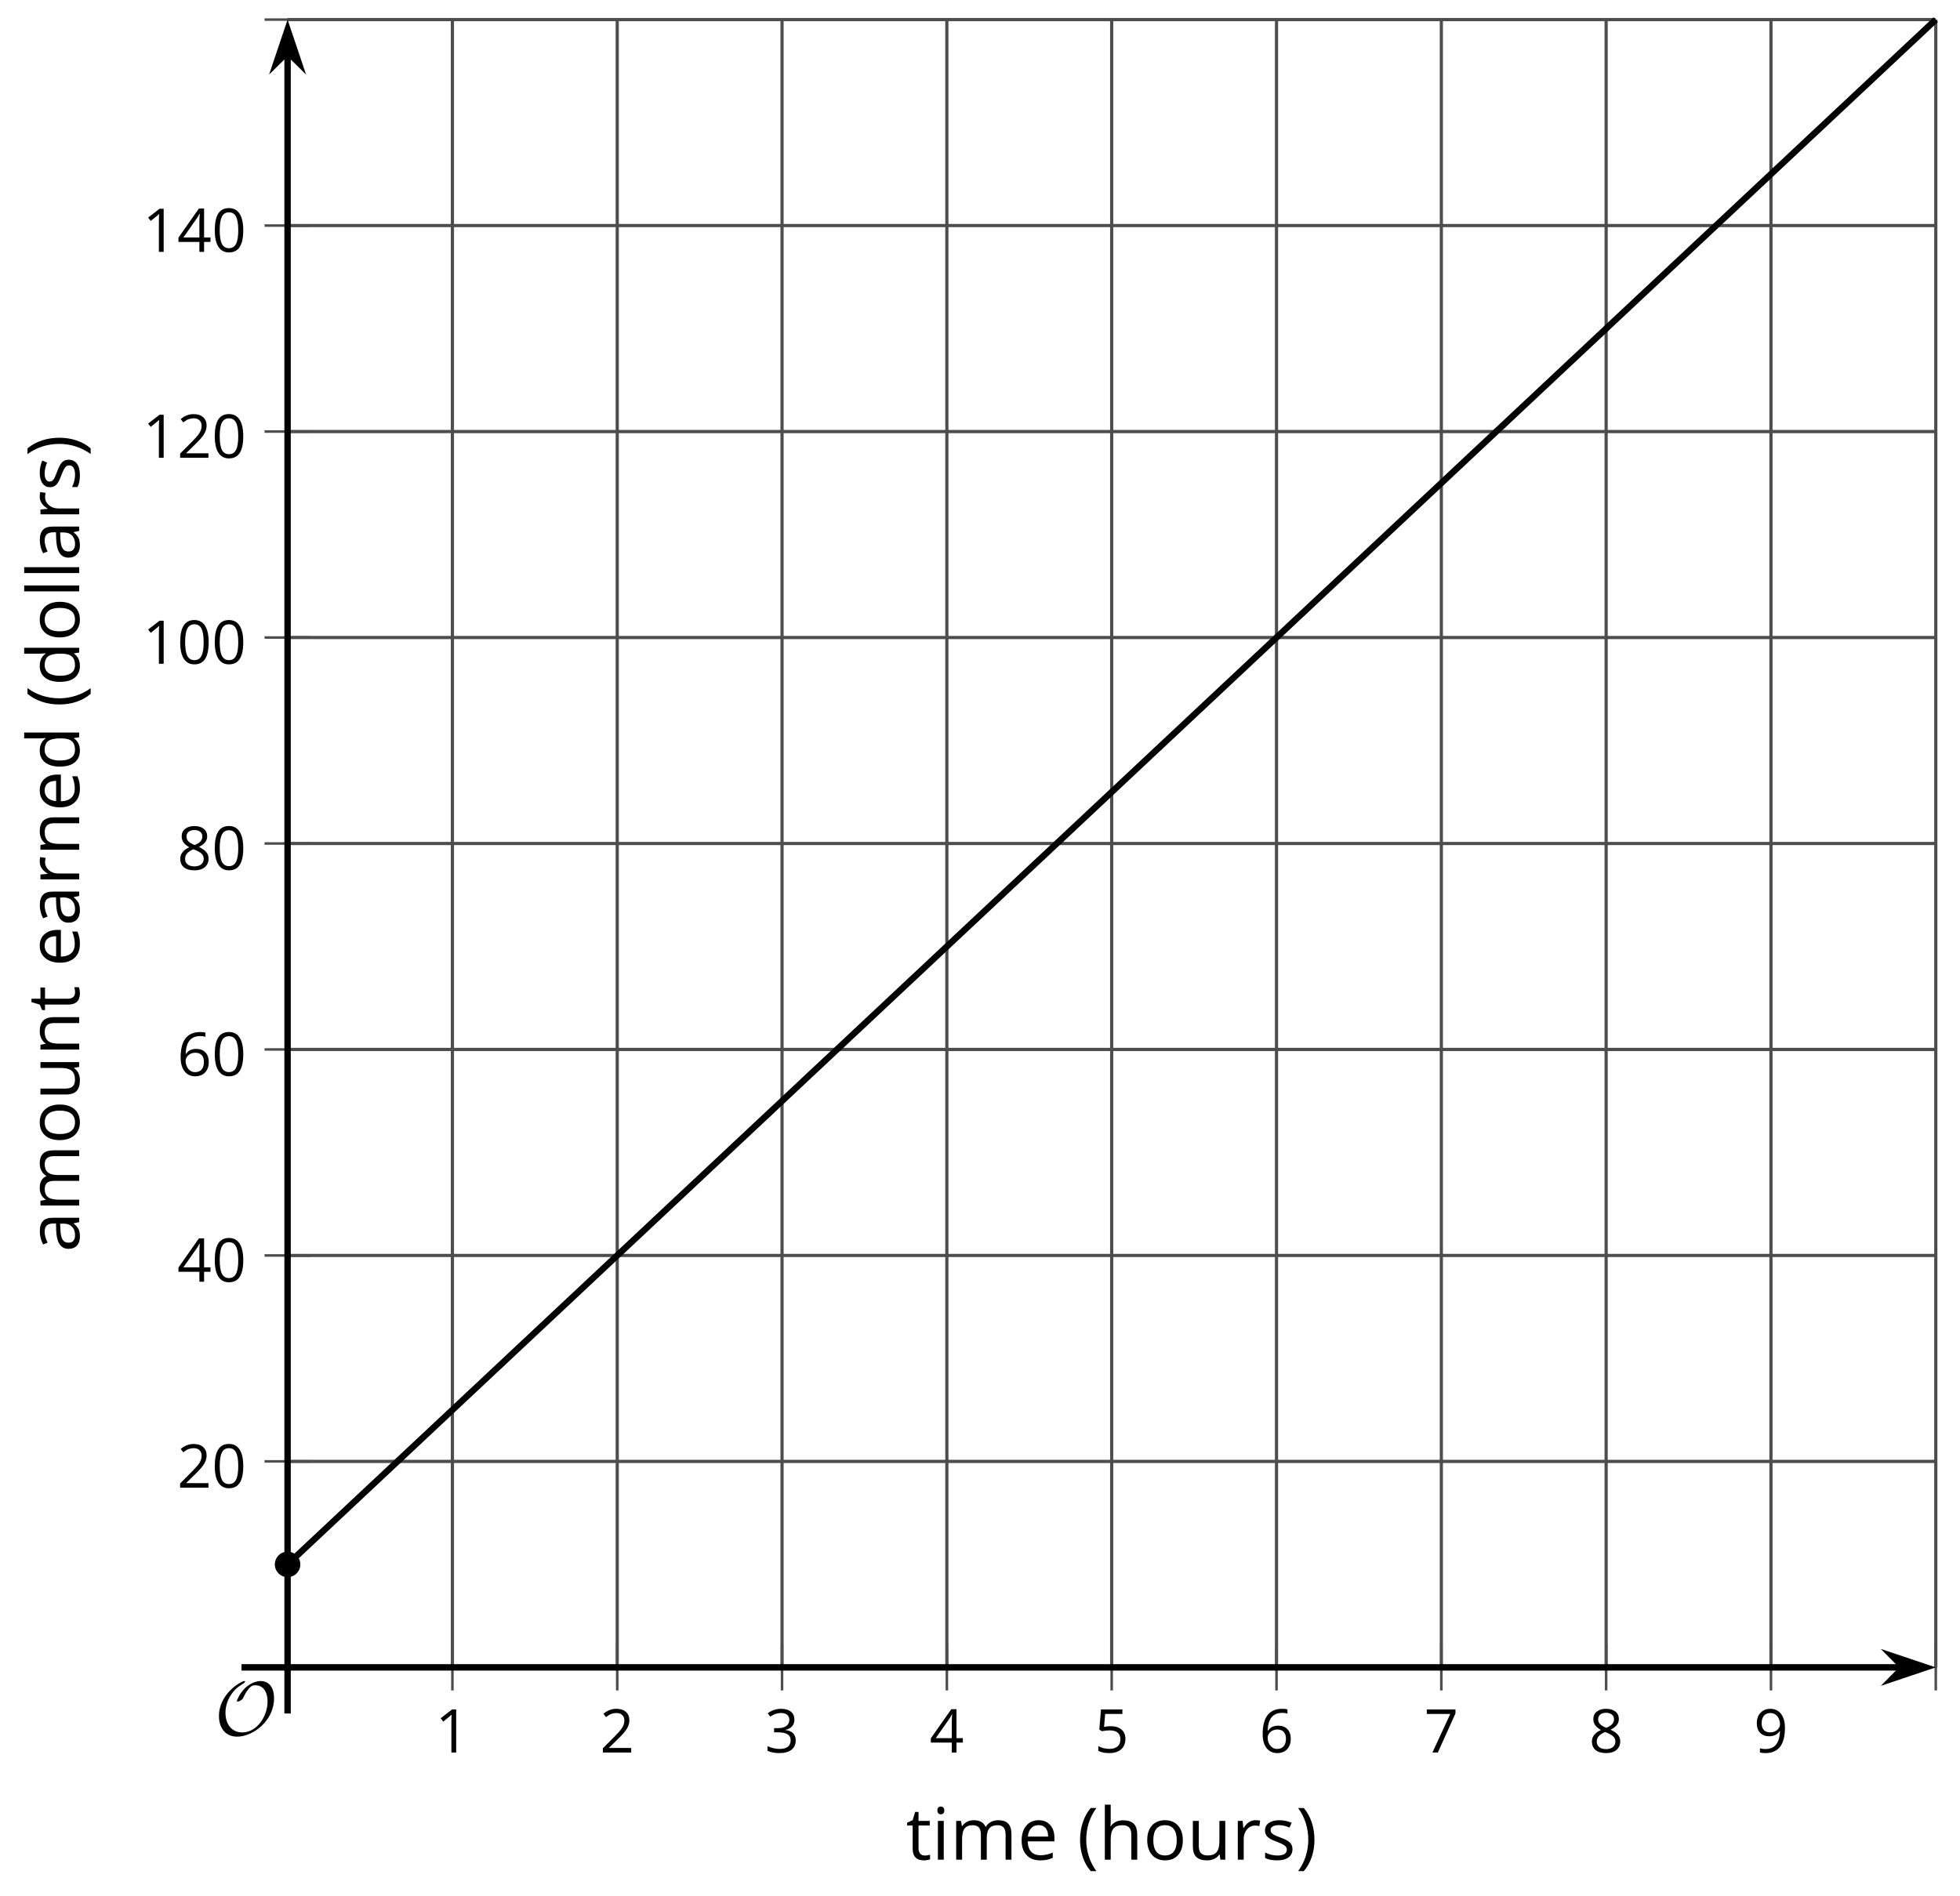 <?xml version='1.0' encoding='UTF-8'?>
<!-- This file was generated by dvisvgm 2.1.3 -->
<svg height='296.314pt' version='1.1' viewBox='-72 -72 306.294 296.314' width='306.294pt' xmlns='http://www.w3.org/2000/svg' xmlns:xlink='http://www.w3.org/1999/xlink'>
<defs>
<path d='M9.289 -5.762C9.289 -7.281 8.62 -8.428 7.161 -8.428C5.918 -8.428 4.866 -7.424 4.782 -7.352C3.826 -6.408 3.467 -5.332 3.467 -5.308C3.467 -5.236 3.527 -5.224 3.587 -5.224C3.814 -5.224 4.005 -5.344 4.184 -5.475C4.399 -5.631 4.411 -5.667 4.543 -5.942C4.651 -6.181 4.926 -6.767 5.368 -7.269C5.655 -7.592 5.894 -7.771 6.372 -7.771C7.532 -7.771 8.273 -6.814 8.273 -5.248C8.273 -2.809 6.539 -0.395 4.328 -0.395C2.63 -0.395 1.698 -1.745 1.698 -3.455C1.698 -5.081 2.534 -6.874 4.28 -7.902C4.399 -7.974 4.758 -8.189 4.758 -8.345C4.758 -8.428 4.663 -8.428 4.639 -8.428C4.22 -8.428 0.681 -6.528 0.681 -2.941C0.681 -1.267 1.554 0.263 3.539 0.263C5.87 0.263 9.289 -2.08 9.289 -5.762Z' id='g0-79'/>
<path d='M0.378 -2.583C0.378 -1.782 0.497 -1.031 0.732 -0.336S1.312 0.971 1.763 1.492H2.5C2.072 0.912 1.745 0.272 1.519 -0.433S1.179 -1.855 1.179 -2.592C1.179 -3.343 1.289 -4.07 1.51 -4.779C1.736 -5.488 2.067 -6.137 2.509 -6.731H1.763C1.317 -6.197 0.971 -5.576 0.737 -4.866C0.497 -4.157 0.378 -3.398 0.378 -2.583Z' id='g2-8'/>
<path d='M2.413 -2.583C2.413 -3.389 2.293 -4.148 2.058 -4.862C1.823 -5.571 1.478 -6.192 1.027 -6.731H0.281C0.723 -6.137 1.054 -5.488 1.28 -4.779C1.501 -4.07 1.611 -3.343 1.611 -2.592C1.611 -1.855 1.496 -1.133 1.271 -0.433C1.045 0.272 0.718 0.916 0.29 1.492H1.027C1.473 0.976 1.819 0.368 2.053 -0.327C2.293 -1.022 2.413 -1.777 2.413 -2.583Z' id='g2-9'/>
<path d='M4.922 -3.375C4.922 -4.498 4.733 -5.355 4.355 -5.948C3.973 -6.542 3.421 -6.837 2.689 -6.837C1.938 -6.837 1.381 -6.552 1.018 -5.985S0.47 -4.549 0.47 -3.375C0.47 -2.238 0.658 -1.377 1.036 -0.792C1.413 -0.203 1.966 0.092 2.689 0.092C3.444 0.092 4.006 -0.193 4.374 -0.769C4.738 -1.344 4.922 -2.21 4.922 -3.375ZM1.243 -3.375C1.243 -4.355 1.358 -5.064 1.588 -5.506C1.819 -5.953 2.187 -6.174 2.689 -6.174C3.2 -6.174 3.568 -5.948 3.794 -5.497C4.024 -5.051 4.139 -4.342 4.139 -3.375S4.024 -1.699 3.794 -1.243C3.568 -0.792 3.2 -0.566 2.689 -0.566C2.187 -0.566 1.819 -0.792 1.588 -1.234C1.358 -1.685 1.243 -2.394 1.243 -3.375Z' id='g2-16'/>
<path d='M3.292 0V-6.731H2.647L0.866 -5.355L1.271 -4.83C1.92 -5.359 2.288 -5.658 2.366 -5.727S2.518 -5.866 2.583 -5.93C2.56 -5.576 2.546 -5.198 2.546 -4.797V0H3.292Z' id='g2-17'/>
<path d='M4.885 0V-0.709H1.423V-0.746L2.896 -2.187C3.554 -2.827 4.001 -3.352 4.24 -3.771S4.599 -4.609 4.599 -5.037C4.599 -5.585 4.42 -6.018 4.061 -6.344C3.702 -6.667 3.204 -6.828 2.574 -6.828C1.842 -6.828 1.169 -6.57 0.548 -6.054L0.953 -5.534C1.262 -5.778 1.538 -5.944 1.786 -6.036C2.04 -6.128 2.302 -6.174 2.583 -6.174C2.97 -6.174 3.273 -6.068 3.49 -5.856C3.706 -5.649 3.817 -5.364 3.817 -5.005C3.817 -4.751 3.775 -4.512 3.688 -4.291S3.471 -3.844 3.301 -3.61S2.772 -2.988 2.233 -2.44L0.46 -0.658V0H4.885Z' id='g2-18'/>
<path d='M4.632 -5.147C4.632 -5.668 4.452 -6.077 4.088 -6.381C3.725 -6.676 3.218 -6.828 2.564 -6.828C2.164 -6.828 1.786 -6.768 1.427 -6.639C1.064 -6.519 0.746 -6.344 0.47 -6.128L0.856 -5.612C1.192 -5.829 1.487 -5.976 1.75 -6.054S2.288 -6.174 2.583 -6.174C2.97 -6.174 3.278 -6.082 3.499 -5.893C3.729 -5.704 3.84 -5.447 3.84 -5.12C3.84 -4.71 3.688 -4.388 3.379 -4.153C3.071 -3.923 2.657 -3.808 2.132 -3.808H1.459V-3.149H2.122C3.407 -3.149 4.047 -2.739 4.047 -1.925C4.047 -1.013 3.467 -0.557 2.302 -0.557C2.007 -0.557 1.694 -0.594 1.363 -0.672C1.036 -0.746 0.723 -0.856 0.433 -0.999V-0.272C0.714 -0.138 0.999 -0.041 1.298 0.009C1.593 0.064 1.92 0.092 2.274 0.092C3.094 0.092 3.725 -0.083 4.171 -0.424C4.618 -0.769 4.839 -1.266 4.839 -1.906C4.839 -2.353 4.71 -2.716 4.448 -2.993S3.785 -3.439 3.246 -3.508V-3.545C3.688 -3.637 4.029 -3.821 4.273 -4.093C4.512 -4.365 4.632 -4.719 4.632 -5.147Z' id='g2-19'/>
<path d='M5.203 -1.547V-2.242H4.204V-6.768H3.393L0.198 -2.215V-1.547H3.471V0H4.204V-1.547H5.203ZM3.471 -2.242H0.962L3.066 -5.235C3.195 -5.428 3.333 -5.672 3.481 -5.967H3.518C3.485 -5.414 3.471 -4.917 3.471 -4.48V-2.242Z' id='g2-20'/>
<path d='M2.564 -4.111C2.215 -4.111 1.865 -4.075 1.51 -4.006L1.68 -6.027H4.374V-6.731H1.027L0.773 -3.582L1.169 -3.329C1.657 -3.416 2.049 -3.462 2.339 -3.462C3.49 -3.462 4.065 -2.993 4.065 -2.053C4.065 -1.57 3.913 -1.202 3.619 -0.948C3.315 -0.695 2.896 -0.566 2.357 -0.566C2.049 -0.566 1.731 -0.608 1.413 -0.681C1.096 -0.764 0.829 -0.87 0.612 -1.008V-0.272C1.013 -0.028 1.588 0.092 2.348 0.092C3.126 0.092 3.739 -0.106 4.18 -0.502C4.627 -0.898 4.848 -1.446 4.848 -2.141C4.848 -2.753 4.646 -3.232 4.236 -3.582C3.831 -3.936 3.273 -4.111 2.564 -4.111Z' id='g2-21'/>
<path d='M0.539 -2.878C0.539 -1.943 0.741 -1.215 1.151 -0.691C1.561 -0.17 2.113 0.092 2.808 0.092C3.458 0.092 3.978 -0.11 4.355 -0.506C4.742 -0.912 4.931 -1.459 4.931 -2.159C4.931 -2.785 4.756 -3.283 4.411 -3.646C4.061 -4.01 3.582 -4.194 2.979 -4.194C2.247 -4.194 1.713 -3.932 1.377 -3.402H1.321C1.358 -4.365 1.565 -5.074 1.948 -5.525C2.33 -5.971 2.878 -6.197 3.6 -6.197C3.904 -6.197 4.176 -6.16 4.411 -6.082V-6.74C4.213 -6.8 3.936 -6.828 3.591 -6.828C2.583 -6.828 1.823 -6.501 1.308 -5.847C0.797 -5.189 0.539 -4.199 0.539 -2.878ZM2.799 -0.557C2.509 -0.557 2.251 -0.635 2.026 -0.797C1.805 -0.958 1.63 -1.174 1.506 -1.446S1.321 -2.012 1.321 -2.33C1.321 -2.546 1.39 -2.753 1.529 -2.951C1.662 -3.149 1.846 -3.306 2.076 -3.421S2.56 -3.591 2.836 -3.591C3.283 -3.591 3.614 -3.462 3.84 -3.209S4.176 -2.606 4.176 -2.159C4.176 -1.639 4.056 -1.243 3.812 -0.967C3.573 -0.695 3.237 -0.557 2.799 -0.557Z' id='g2-22'/>
<path d='M1.312 0H2.159L4.913 -6.119V-6.731H0.433V-6.027H4.102L1.312 0Z' id='g2-23'/>
<path d='M2.689 -6.828C2.086 -6.828 1.602 -6.685 1.243 -6.39C0.879 -6.105 0.7 -5.714 0.7 -5.226C0.7 -4.88 0.792 -4.572 0.976 -4.291C1.16 -4.015 1.464 -3.757 1.888 -3.518C0.948 -3.089 0.479 -2.486 0.479 -1.717C0.479 -1.142 0.672 -0.695 1.059 -0.378C1.446 -0.064 1.998 0.092 2.716 0.092C3.393 0.092 3.927 -0.074 4.319 -0.405C4.71 -0.741 4.903 -1.188 4.903 -1.745C4.903 -2.122 4.788 -2.454 4.558 -2.744C4.328 -3.029 3.941 -3.301 3.393 -3.564C3.844 -3.789 4.171 -4.038 4.378 -4.309S4.687 -4.885 4.687 -5.216C4.687 -5.718 4.507 -6.114 4.148 -6.4S3.301 -6.828 2.689 -6.828ZM1.234 -1.699C1.234 -2.03 1.335 -2.316 1.542 -2.551C1.75 -2.79 2.081 -3.006 2.537 -3.204C3.131 -2.988 3.55 -2.762 3.789 -2.532C4.029 -2.297 4.148 -2.035 4.148 -1.736C4.148 -1.363 4.019 -1.068 3.766 -0.852S3.154 -0.529 2.698 -0.529C2.233 -0.529 1.874 -0.631 1.621 -0.838C1.363 -1.045 1.234 -1.331 1.234 -1.699ZM2.68 -6.206C3.071 -6.206 3.375 -6.114 3.6 -5.93C3.821 -5.75 3.932 -5.502 3.932 -5.193C3.932 -4.913 3.84 -4.664 3.656 -4.452C3.476 -4.24 3.163 -4.042 2.726 -3.858C2.238 -4.061 1.901 -4.263 1.722 -4.466S1.45 -4.913 1.45 -5.193C1.45 -5.502 1.561 -5.746 1.777 -5.93S2.297 -6.206 2.68 -6.206Z' id='g2-24'/>
<path d='M4.885 -3.858C4.885 -4.471 4.793 -5 4.609 -5.451C4.425 -5.898 4.162 -6.243 3.821 -6.473C3.476 -6.713 3.076 -6.828 2.62 -6.828C1.98 -6.828 1.469 -6.625 1.077 -6.22C0.681 -5.815 0.488 -5.262 0.488 -4.563C0.488 -3.923 0.663 -3.425 1.013 -3.071S1.837 -2.537 2.431 -2.537C2.781 -2.537 3.094 -2.606 3.375 -2.735C3.656 -2.873 3.877 -3.066 4.047 -3.32H4.102C4.07 -2.376 3.863 -1.68 3.49 -1.225C3.112 -0.764 2.555 -0.539 1.819 -0.539C1.506 -0.539 1.225 -0.58 0.981 -0.658V0C1.188 0.06 1.473 0.092 1.828 0.092C3.867 0.092 4.885 -1.225 4.885 -3.858ZM2.62 -6.174C2.91 -6.174 3.168 -6.096 3.398 -5.939C3.619 -5.783 3.798 -5.566 3.923 -5.295S4.111 -4.724 4.111 -4.401C4.111 -4.185 4.042 -3.983 3.909 -3.785S3.591 -3.435 3.352 -3.32C3.122 -3.204 2.864 -3.149 2.583 -3.149C2.132 -3.149 1.796 -3.278 1.575 -3.527C1.354 -3.785 1.243 -4.13 1.243 -4.572C1.243 -5.074 1.363 -5.47 1.602 -5.75S2.182 -6.174 2.62 -6.174Z' id='g2-25'/>
<path d='M3.913 0H4.48V-3.444C4.48 -4.033 4.337 -4.461 4.042 -4.728C3.757 -4.995 3.31 -5.129 2.707 -5.129C2.408 -5.129 2.113 -5.092 1.814 -5.014C1.519 -4.936 1.248 -4.83 0.999 -4.696L1.234 -4.111C1.763 -4.369 2.242 -4.498 2.661 -4.498C3.034 -4.498 3.306 -4.401 3.481 -4.217C3.646 -4.024 3.734 -3.734 3.734 -3.338V-3.025L2.878 -2.997C1.248 -2.947 0.433 -2.413 0.433 -1.395C0.433 -0.921 0.576 -0.552 0.856 -0.295C1.142 -0.037 1.533 0.092 2.035 0.092C2.408 0.092 2.721 0.037 2.974 -0.074C3.223 -0.189 3.471 -0.401 3.725 -0.718H3.762L3.913 0ZM2.187 -0.539C1.888 -0.539 1.653 -0.612 1.483 -0.755C1.317 -0.898 1.234 -1.11 1.234 -1.386C1.234 -1.74 1.367 -1.998 1.639 -2.164C1.906 -2.334 2.343 -2.426 2.951 -2.449L3.715 -2.482V-2.026C3.715 -1.556 3.582 -1.192 3.306 -0.93C3.039 -0.668 2.661 -0.539 2.187 -0.539Z' id='g2-65'/>
<path d='M4.245 -0.677L4.346 0H4.968V-7.164H4.204V-5.111L4.222 -4.756L4.254 -4.392H4.194C3.831 -4.89 3.306 -5.138 2.62 -5.138C1.961 -5.138 1.45 -4.908 1.082 -4.448S0.529 -3.343 0.529 -2.509S0.714 -1.036 1.077 -0.585C1.446 -0.134 1.961 0.092 2.62 0.092C3.324 0.092 3.849 -0.166 4.204 -0.677H4.245ZM2.716 -0.548C2.261 -0.548 1.911 -0.714 1.676 -1.041S1.321 -1.855 1.321 -2.5C1.321 -3.135 1.441 -3.628 1.676 -3.978C1.915 -4.323 2.261 -4.498 2.707 -4.498C3.227 -4.498 3.61 -4.346 3.849 -4.042C4.084 -3.734 4.204 -3.223 4.204 -2.509V-2.348C4.204 -1.717 4.088 -1.257 3.849 -0.976C3.619 -0.691 3.237 -0.548 2.716 -0.548Z' id='g2-68'/>
<path d='M2.942 0.092C3.283 0.092 3.573 0.064 3.812 0.018C4.056 -0.037 4.309 -0.12 4.581 -0.235V-0.916C4.052 -0.691 3.513 -0.576 2.97 -0.576C2.454 -0.576 2.053 -0.727 1.768 -1.036C1.487 -1.344 1.335 -1.791 1.321 -2.385H4.797V-2.868C4.797 -3.55 4.613 -4.098 4.245 -4.512C3.877 -4.931 3.375 -5.138 2.744 -5.138C2.067 -5.138 1.533 -4.899 1.133 -4.42C0.727 -3.941 0.529 -3.297 0.529 -2.482C0.529 -1.676 0.746 -1.045 1.179 -0.589C1.607 -0.134 2.196 0.092 2.942 0.092ZM2.735 -4.498C3.135 -4.498 3.439 -4.369 3.656 -4.116C3.872 -3.858 3.978 -3.49 3.978 -3.006H1.34C1.381 -3.471 1.524 -3.84 1.768 -4.102C2.007 -4.365 2.33 -4.498 2.735 -4.498Z' id='g2-69'/>
<path d='M4.263 0H5.028V-3.292C5.028 -3.932 4.871 -4.397 4.567 -4.687C4.254 -4.982 3.794 -5.129 3.177 -5.129C2.822 -5.129 2.505 -5.06 2.228 -4.917C1.948 -4.779 1.736 -4.59 1.584 -4.346H1.538C1.561 -4.517 1.575 -4.733 1.575 -4.995V-7.164H0.81V0H1.575V-2.638C1.575 -3.297 1.694 -3.766 1.943 -4.056C2.182 -4.346 2.574 -4.489 3.103 -4.489C3.504 -4.489 3.794 -4.388 3.983 -4.185S4.263 -3.674 4.263 -3.264V0Z' id='g2-72'/>
<path d='M1.575 0V-5.046H0.81V0H1.575ZM0.746 -6.413C0.746 -6.243 0.787 -6.114 0.875 -6.031C0.962 -5.944 1.068 -5.902 1.197 -5.902C1.321 -5.902 1.427 -5.944 1.515 -6.031C1.602 -6.114 1.648 -6.243 1.648 -6.413S1.602 -6.713 1.515 -6.796S1.321 -6.92 1.197 -6.92C1.068 -6.92 0.962 -6.878 0.875 -6.796C0.787 -6.717 0.746 -6.588 0.746 -6.413Z' id='g2-73'/>
<path d='M1.575 0V-7.164H0.81V0H1.575Z' id='g2-76'/>
<path d='M7.242 0H8.006V-3.292C8.006 -3.936 7.864 -4.406 7.578 -4.696C7.297 -4.991 6.869 -5.138 6.298 -5.138C5.935 -5.138 5.608 -5.06 5.322 -4.908S4.82 -4.544 4.669 -4.282H4.632C4.388 -4.853 3.872 -5.138 3.085 -5.138C2.758 -5.138 2.468 -5.069 2.201 -4.931C1.943 -4.793 1.736 -4.599 1.593 -4.355H1.556L1.432 -5.046H0.81V0H1.575V-2.647C1.575 -3.301 1.685 -3.771 1.906 -4.061C2.132 -4.346 2.482 -4.489 2.96 -4.489C3.324 -4.489 3.596 -4.388 3.766 -4.19C3.936 -3.987 4.024 -3.683 4.024 -3.283V0H4.788V-2.818C4.788 -3.384 4.903 -3.808 5.129 -4.079S5.709 -4.489 6.183 -4.489C6.547 -4.489 6.814 -4.388 6.984 -4.19C7.155 -3.987 7.242 -3.683 7.242 -3.283V0Z' id='g2-77'/>
<path d='M4.263 0H5.028V-3.292C5.028 -3.936 4.876 -4.406 4.567 -4.696C4.259 -4.991 3.803 -5.138 3.195 -5.138C2.85 -5.138 2.532 -5.069 2.251 -4.936C1.971 -4.797 1.75 -4.604 1.593 -4.355H1.556L1.432 -5.046H0.81V0H1.575V-2.647C1.575 -3.306 1.699 -3.775 1.943 -4.061S2.574 -4.489 3.103 -4.489C3.504 -4.489 3.794 -4.388 3.983 -4.185S4.263 -3.674 4.263 -3.264V0Z' id='g2-78'/>
<path d='M5.166 -2.528C5.166 -3.329 4.959 -3.964 4.54 -4.434C4.125 -4.903 3.564 -5.138 2.859 -5.138C2.127 -5.138 1.556 -4.908 1.146 -4.448C0.737 -3.992 0.529 -3.352 0.529 -2.528C0.529 -1.998 0.626 -1.533 0.815 -1.137S1.275 -0.437 1.625 -0.226S2.376 0.092 2.827 0.092C3.559 0.092 4.13 -0.138 4.544 -0.599C4.959 -1.064 5.166 -1.704 5.166 -2.528ZM1.321 -2.528C1.321 -3.177 1.45 -3.669 1.704 -3.996S2.334 -4.489 2.836 -4.489C3.343 -4.489 3.725 -4.323 3.987 -3.987C4.245 -3.656 4.374 -3.168 4.374 -2.528C4.374 -1.878 4.245 -1.39 3.987 -1.05C3.725 -0.718 3.347 -0.548 2.845 -0.548S1.966 -0.718 1.708 -1.054S1.321 -1.883 1.321 -2.528Z' id='g2-79'/>
<path d='M3.112 -5.138C2.795 -5.138 2.505 -5.051 2.242 -4.871S1.754 -4.438 1.565 -4.111H1.529L1.441 -5.046H0.81V0H1.575V-2.707C1.575 -3.2 1.722 -3.614 2.007 -3.946C2.302 -4.277 2.647 -4.443 3.057 -4.443C3.218 -4.443 3.402 -4.42 3.61 -4.374L3.715 -5.083C3.536 -5.12 3.338 -5.138 3.112 -5.138Z' id='g2-82'/>
<path d='M4.065 -1.377C4.065 -1.713 3.959 -1.989 3.748 -2.21C3.541 -2.431 3.135 -2.652 2.537 -2.868C2.099 -3.029 1.805 -3.154 1.653 -3.241S1.39 -3.416 1.317 -3.513C1.252 -3.61 1.215 -3.725 1.215 -3.858C1.215 -4.056 1.308 -4.213 1.492 -4.328S1.948 -4.498 2.311 -4.498C2.721 -4.498 3.181 -4.392 3.688 -4.185L3.959 -4.807C3.439 -5.028 2.91 -5.138 2.366 -5.138C1.782 -5.138 1.326 -5.018 0.99 -4.779C0.654 -4.544 0.488 -4.217 0.488 -3.808C0.488 -3.577 0.534 -3.379 0.635 -3.214C0.727 -3.048 0.875 -2.901 1.077 -2.772C1.271 -2.638 1.607 -2.486 2.076 -2.311C2.569 -2.122 2.901 -1.957 3.076 -1.814C3.241 -1.676 3.329 -1.51 3.329 -1.312C3.329 -1.05 3.223 -0.856 3.006 -0.727C2.79 -0.603 2.486 -0.539 2.086 -0.539C1.828 -0.539 1.561 -0.576 1.28 -0.645C1.004 -0.714 0.746 -0.81 0.502 -0.935V-0.226C0.875 -0.014 1.4 0.092 2.067 0.092C2.698 0.092 3.191 -0.037 3.541 -0.29S4.065 -0.907 4.065 -1.377Z' id='g2-83'/>
<path d='M2.44 -0.539C2.187 -0.539 1.989 -0.622 1.846 -0.783S1.63 -1.179 1.63 -1.483V-4.452H3.094V-5.046H1.63V-6.215H1.188L0.866 -5.138L0.143 -4.82V-4.452H0.866V-1.45C0.866 -0.424 1.354 0.092 2.33 0.092C2.459 0.092 2.606 0.078 2.762 0.055C2.928 0.028 3.048 -0.005 3.131 -0.046V-0.631C3.057 -0.608 2.956 -0.589 2.832 -0.571C2.707 -0.548 2.574 -0.539 2.44 -0.539Z' id='g2-84'/>
<path d='M1.529 -5.046H0.755V-1.745C0.755 -1.105 0.907 -0.635 1.215 -0.345C1.519 -0.055 1.98 0.092 2.592 0.092C2.947 0.092 3.264 0.028 3.545 -0.106C3.821 -0.239 4.038 -0.428 4.194 -0.677H4.236L4.346 0H4.977V-5.046H4.213V-2.394C4.213 -1.74 4.088 -1.271 3.849 -0.981C3.6 -0.691 3.218 -0.548 2.689 -0.548C2.288 -0.548 1.998 -0.649 1.809 -0.852S1.529 -1.363 1.529 -1.773V-5.046Z' id='g2-85'/>
<use id='g7-8' transform='scale(1.2)' xlink:href='#g2-8'/>
<use id='g7-9' transform='scale(1.2)' xlink:href='#g2-9'/>
<use id='g7-65' transform='scale(1.2)' xlink:href='#g2-65'/>
<use id='g7-68' transform='scale(1.2)' xlink:href='#g2-68'/>
<use id='g7-69' transform='scale(1.2)' xlink:href='#g2-69'/>
<use id='g7-72' transform='scale(1.2)' xlink:href='#g2-72'/>
<use id='g7-73' transform='scale(1.2)' xlink:href='#g2-73'/>
<use id='g7-76' transform='scale(1.2)' xlink:href='#g2-76'/>
<use id='g7-77' transform='scale(1.2)' xlink:href='#g2-77'/>
<use id='g7-78' transform='scale(1.2)' xlink:href='#g2-78'/>
<use id='g7-79' transform='scale(1.2)' xlink:href='#g2-79'/>
<use id='g7-82' transform='scale(1.2)' xlink:href='#g2-82'/>
<use id='g7-83' transform='scale(1.2)' xlink:href='#g2-83'/>
<use id='g7-84' transform='scale(1.2)' xlink:href='#g2-84'/>
<use id='g7-85' transform='scale(1.2)' xlink:href='#g2-85'/>
</defs>
<g id='page1'>
<path d='M-1.301 188.633V-68.937M24.457 188.633V-68.937M50.211 188.633V-68.937M75.969 188.633V-68.937M101.727 188.633V-68.937M127.485 188.633V-68.937M153.242 188.633V-68.937M178.996 188.633V-68.937M204.754 188.633V-68.937M230.511 188.633V-68.937' fill='none' stroke='#4d4d4d' stroke-linejoin='bevel' stroke-miterlimit='10.037' stroke-width='0.5'/>
<path d='M-27.059 156.438H230.511M-27.059 124.243H230.511M-27.059 92.043H230.511M-27.059 59.848H230.511M-27.059 27.653H230.511M-27.059 -4.542H230.511M-27.059 -36.742H230.511M-27.059 -68.937H230.511' fill='none' stroke='#4d4d4d' stroke-linejoin='bevel' stroke-miterlimit='10.037' stroke-width='0.5'/>
<path d='M-1.301 192.235V185.032M24.457 192.235V185.032M50.211 192.235V185.032M75.969 192.235V185.032M101.727 192.235V185.032M127.485 192.235V185.032M153.242 192.235V185.032M178.996 192.235V185.032M204.754 192.235V185.032M230.511 192.235V185.032' fill='none' stroke='#4d4d4d' stroke-linejoin='bevel' stroke-miterlimit='10.037' stroke-width='0.4'/>
<path d='M-30.66 156.438H-23.457M-30.66 124.243H-23.457M-30.66 92.043H-23.457M-30.66 59.848H-23.457M-30.66 27.653H-23.457M-30.66 -4.542H-23.457M-30.66 -36.742H-23.457M-30.66 -68.937H-23.457' fill='none' stroke='#4d4d4d' stroke-linejoin='bevel' stroke-miterlimit='10.037' stroke-width='0.4'/>
<path d='M-27.059 188.633H225.218' fill='none' stroke='#000000' stroke-linejoin='bevel' stroke-miterlimit='10.037' stroke-width='1'/>
<path d='M228.938 188.633L223.747 186.891L225.469 188.633L223.747 190.379Z'/>
<path d='M228.938 188.633L223.747 186.891L225.469 188.633L223.747 190.379Z' fill='none' stroke='#000000' stroke-miterlimit='10.037' stroke-width='1'/>
<path d='M-27.059 188.633V-63.644' fill='none' stroke='#000000' stroke-linejoin='bevel' stroke-miterlimit='10.037' stroke-width='1'/>
<path d='M-27.059 -67.363L-28.805 -62.172L-27.059 -63.891L-25.312 -62.172Z'/>
<path d='M-27.059 -67.363L-28.805 -62.172L-27.059 -63.891L-25.312 -62.172Z' fill='none' stroke='#000000' stroke-miterlimit='10.037' stroke-width='1'/>
<g transform='matrix(1 0 0 1 -21.888 48.987)'>
<use x='17.884' xlink:href='#g2-17' y='152.952'/>
</g>
<g transform='matrix(1 0 0 1 3.869 48.987)'>
<use x='17.884' xlink:href='#g2-18' y='152.952'/>
</g>
<g transform='matrix(1 0 0 1 29.626 48.987)'>
<use x='17.884' xlink:href='#g2-19' y='152.952'/>
</g>
<g transform='matrix(1 0 0 1 55.383 48.987)'>
<use x='17.884' xlink:href='#g2-20' y='152.952'/>
</g>
<g transform='matrix(1 0 0 1 81.14 48.987)'>
<use x='17.884' xlink:href='#g2-21' y='152.952'/>
</g>
<g transform='matrix(1 0 0 1 106.897 48.987)'>
<use x='17.884' xlink:href='#g2-22' y='152.952'/>
</g>
<g transform='matrix(1 0 0 1 132.654 48.987)'>
<use x='17.884' xlink:href='#g2-23' y='152.952'/>
</g>
<g transform='matrix(1 0 0 1 158.411 48.987)'>
<use x='17.884' xlink:href='#g2-24' y='152.952'/>
</g>
<g transform='matrix(1 0 0 1 184.168 48.987)'>
<use x='17.884' xlink:href='#g2-25' y='152.952'/>
</g>
<g transform='matrix(1 0 0 1 -62.194 7.591)'>
<use x='17.884' xlink:href='#g2-18' y='152.952'/>
<use x='23.288' xlink:href='#g2-16' y='152.952'/>
</g>
<g transform='matrix(1 0 0 1 -62.194 -24.605)'>
<use x='17.884' xlink:href='#g2-20' y='152.952'/>
<use x='23.288' xlink:href='#g2-16' y='152.952'/>
</g>
<g transform='matrix(1 0 0 1 -62.194 -56.802)'>
<use x='17.884' xlink:href='#g2-22' y='152.952'/>
<use x='23.288' xlink:href='#g2-16' y='152.952'/>
</g>
<g transform='matrix(1 0 0 1 -62.194 -88.998)'>
<use x='17.884' xlink:href='#g2-24' y='152.952'/>
<use x='23.288' xlink:href='#g2-16' y='152.952'/>
</g>
<g transform='matrix(1 0 0 1 -67.599 -121.194)'>
<use x='17.884' xlink:href='#g2-17' y='152.952'/>
<use x='23.288' xlink:href='#g2-16' y='152.952'/>
<use x='28.692' xlink:href='#g2-16' y='152.952'/>
</g>
<g transform='matrix(1 0 0 1 -67.599 -153.391)'>
<use x='17.884' xlink:href='#g2-17' y='152.952'/>
<use x='23.288' xlink:href='#g2-18' y='152.952'/>
<use x='28.692' xlink:href='#g2-16' y='152.952'/>
</g>
<g transform='matrix(1 0 0 1 -67.599 -185.587)'>
<use x='17.884' xlink:href='#g2-17' y='152.952'/>
<use x='23.288' xlink:href='#g2-20' y='152.952'/>
<use x='28.692' xlink:href='#g2-16' y='152.952'/>
</g>
<path d='M-27.059 172.536L-25.766 171.321L-24.469 170.11L-23.176 168.895L-21.883 167.684L-20.586 166.469L-19.293 165.254L-18 164.043L-16.703 162.829L-15.41 161.614L-14.117 160.403L-12.82 159.188L-11.527 157.977L-10.234 156.762L-8.938 155.547L-7.644 154.336L-6.351 153.122L-5.055 151.907L-3.762 150.696L-2.469 149.481L-1.172 148.266L0.121 147.055L1.414 145.84L2.711 144.629L4.004 143.414L5.297 142.2L6.594 140.989L7.887 139.774L9.18 138.559L10.477 137.348L11.77 136.133L13.062 134.922L14.359 133.707L15.652 132.493L16.949 131.282L18.242 130.067L19.535 128.852L20.832 127.641L22.125 126.426L23.418 125.215L24.715 124L26.008 122.786L27.301 121.575L28.598 120.36L29.891 119.145L31.184 117.934L32.48 116.719L33.773 115.504L35.066 114.293L36.363 113.079L37.656 111.868L38.949 110.653L40.246 109.438L41.539 108.227L42.832 107.012L44.129 105.797L45.422 104.586L46.715 103.372L48.012 102.161L49.305 100.946L50.598 99.731L51.895 98.52L53.188 97.305L54.48 96.09L55.777 94.879L57.07 93.665L58.363 92.454L59.66 91.239L60.953 90.024L62.246 88.813L63.543 87.598L64.836 86.383L66.129 85.172L67.426 83.958L68.719 82.743L70.012 81.532L71.309 80.317L72.602 79.106L73.894 77.891L75.192 76.676L76.484 75.465L77.778 74.25L79.075 73.036L80.368 71.825L81.66 70.61L82.957 69.399L84.251 68.184L85.543 66.969L86.84 65.758L88.132 64.543L89.425 63.329L90.722 62.118L92.016 60.903L93.308 59.692L94.606 58.477L95.898 57.262L97.192 56.051L98.489 54.836L99.781 53.622L101.079 52.411L102.372 51.196L103.665 49.981L104.961 48.77L106.254 47.555L107.546 46.344L108.843 45.129L110.136 43.915L111.43 42.704L112.727 41.489L114.02 40.274L115.313 39.063L116.61 37.848L117.903 36.637L119.195 35.422L120.492 34.208L121.785 32.997L123.079 31.782L124.376 30.567L125.669 29.356L126.961 28.141L128.257 26.93L129.55 25.715L130.843 24.5L132.141 23.29L133.433 22.075L134.726 20.86L136.023 19.649L137.316 18.434L138.609 17.219L139.906 16.008L141.2 14.793L142.492 13.583L143.79 12.368L145.082 11.153L146.375 9.942L147.671 8.727L148.964 7.512L150.257 6.301L151.554 5.086L152.847 3.875L154.141 2.661L155.438 1.446L156.73 0.235L158.023 -0.98L159.32 -2.195L160.613 -3.406L161.906 -4.621L163.203 -5.832L164.496 -7.046L165.79 -8.261L167.085 -9.472L168.379 -10.687L169.671 -11.902L170.968 -13.113L172.261 -14.328L173.554 -15.542L174.851 -16.753L176.144 -17.968L177.438 -19.179L178.734 -20.394L180.028 -21.609L181.32 -22.82L182.617 -24.035L183.91 -25.25L185.203 -26.46L186.5 -27.675L187.793 -28.886L189.085 -30.101L190.382 -31.316L191.675 -32.527L192.972 -33.742L194.266 -34.957L195.558 -36.167L196.855 -37.382L198.148 -38.593L199.441 -39.808L200.738 -41.023L202.031 -42.234L203.325 -43.449L204.621 -44.664L205.915 -45.875L207.207 -47.089L208.504 -48.304L209.796 -49.515L211.089 -50.73L212.386 -51.941L213.679 -53.156L214.972 -54.371L216.269 -55.582L217.562 -56.796L218.855 -58.011L220.153 -59.222L221.445 -60.437L222.738 -61.648L224.035 -62.863L225.328 -64.078L226.621 -65.289L227.918 -66.503L229.21 -67.718L230.504 -68.929' fill='none' stroke='#000000' stroke-linejoin='bevel' stroke-miterlimit='10.037' stroke-width='1'/>
<path d='M-25.066 172.536C-25.066 171.434 -25.957 170.543 -27.059 170.543C-28.16 170.543 -29.051 171.434 -29.051 172.536C-29.051 173.637 -28.16 174.528 -27.059 174.528C-25.957 174.528 -25.066 173.637 -25.066 172.536Z'/>
<g transform='matrix(1 0 0 1 -56.347 46.246)'>
<use x='17.884' xlink:href='#g0-79' y='152.952'/>
</g>
<path d='M-27.059 195.836V188.633' fill='none' stroke='#000000' stroke-linejoin='bevel' stroke-miterlimit='10.037' stroke-width='1'/>
<path d='M-34.258 188.633H-27.059' fill='none' stroke='#000000' stroke-linejoin='bevel' stroke-miterlimit='10.037' stroke-width='1'/>
<g transform='matrix(1 0 0 1 51.701 65.738)'>
<use x='17.884' xlink:href='#g7-84' y='152.952'/>
<use x='21.893' xlink:href='#g7-73' y='152.952'/>
<use x='24.755' xlink:href='#g7-77' y='152.952'/>
<use x='35.318' xlink:href='#g7-69' y='152.952'/>
<use x='44.631' xlink:href='#g7-8' y='152.952'/>
<use x='47.981' xlink:href='#g7-72' y='152.952'/>
<use x='54.943' xlink:href='#g7-79' y='152.952'/>
<use x='61.803' xlink:href='#g7-85' y='152.952'/>
<use x='68.765' xlink:href='#g7-82' y='152.952'/>
<use x='73.399' xlink:href='#g7-83' y='152.952'/>
<use x='78.816' xlink:href='#g7-9' y='152.952'/>
</g>
<g transform='matrix(0 -1 1 0 -212.576 141.613)'>
<use x='17.884' xlink:href='#g7-65' y='152.952'/>
<use x='24.199' xlink:href='#g7-77' y='152.952'/>
<use x='34.761' xlink:href='#g7-79' y='152.952'/>
<use x='41.621' xlink:href='#g7-85' y='152.952'/>
<use x='48.583' xlink:href='#g7-78' y='152.952'/>
<use x='55.545' xlink:href='#g7-84' y='152.952'/>
<use x='62.496' xlink:href='#g7-69' y='152.952'/>
<use x='68.867' xlink:href='#g7-65' y='152.952'/>
<use x='75.182' xlink:href='#g7-82' y='152.952'/>
<use x='79.816' xlink:href='#g7-78' y='152.952'/>
<use x='86.778' xlink:href='#g7-69' y='152.952'/>
<use x='93.149' xlink:href='#g7-68' y='152.952'/>
<use x='103.042' xlink:href='#g7-8' y='152.952'/>
<use x='106.392' xlink:href='#g7-68' y='152.952'/>
<use x='113.343' xlink:href='#g7-79' y='152.952'/>
<use x='120.203' xlink:href='#g7-76' y='152.952'/>
<use x='123.065' xlink:href='#g7-76' y='152.952'/>
<use x='125.927' xlink:href='#g7-65' y='152.952'/>
<use x='132.241' xlink:href='#g7-82' y='152.952'/>
<use x='136.875' xlink:href='#g7-83' y='152.952'/>
<use x='142.293' xlink:href='#g7-9' y='152.952'/>
</g>
</g>
</svg>